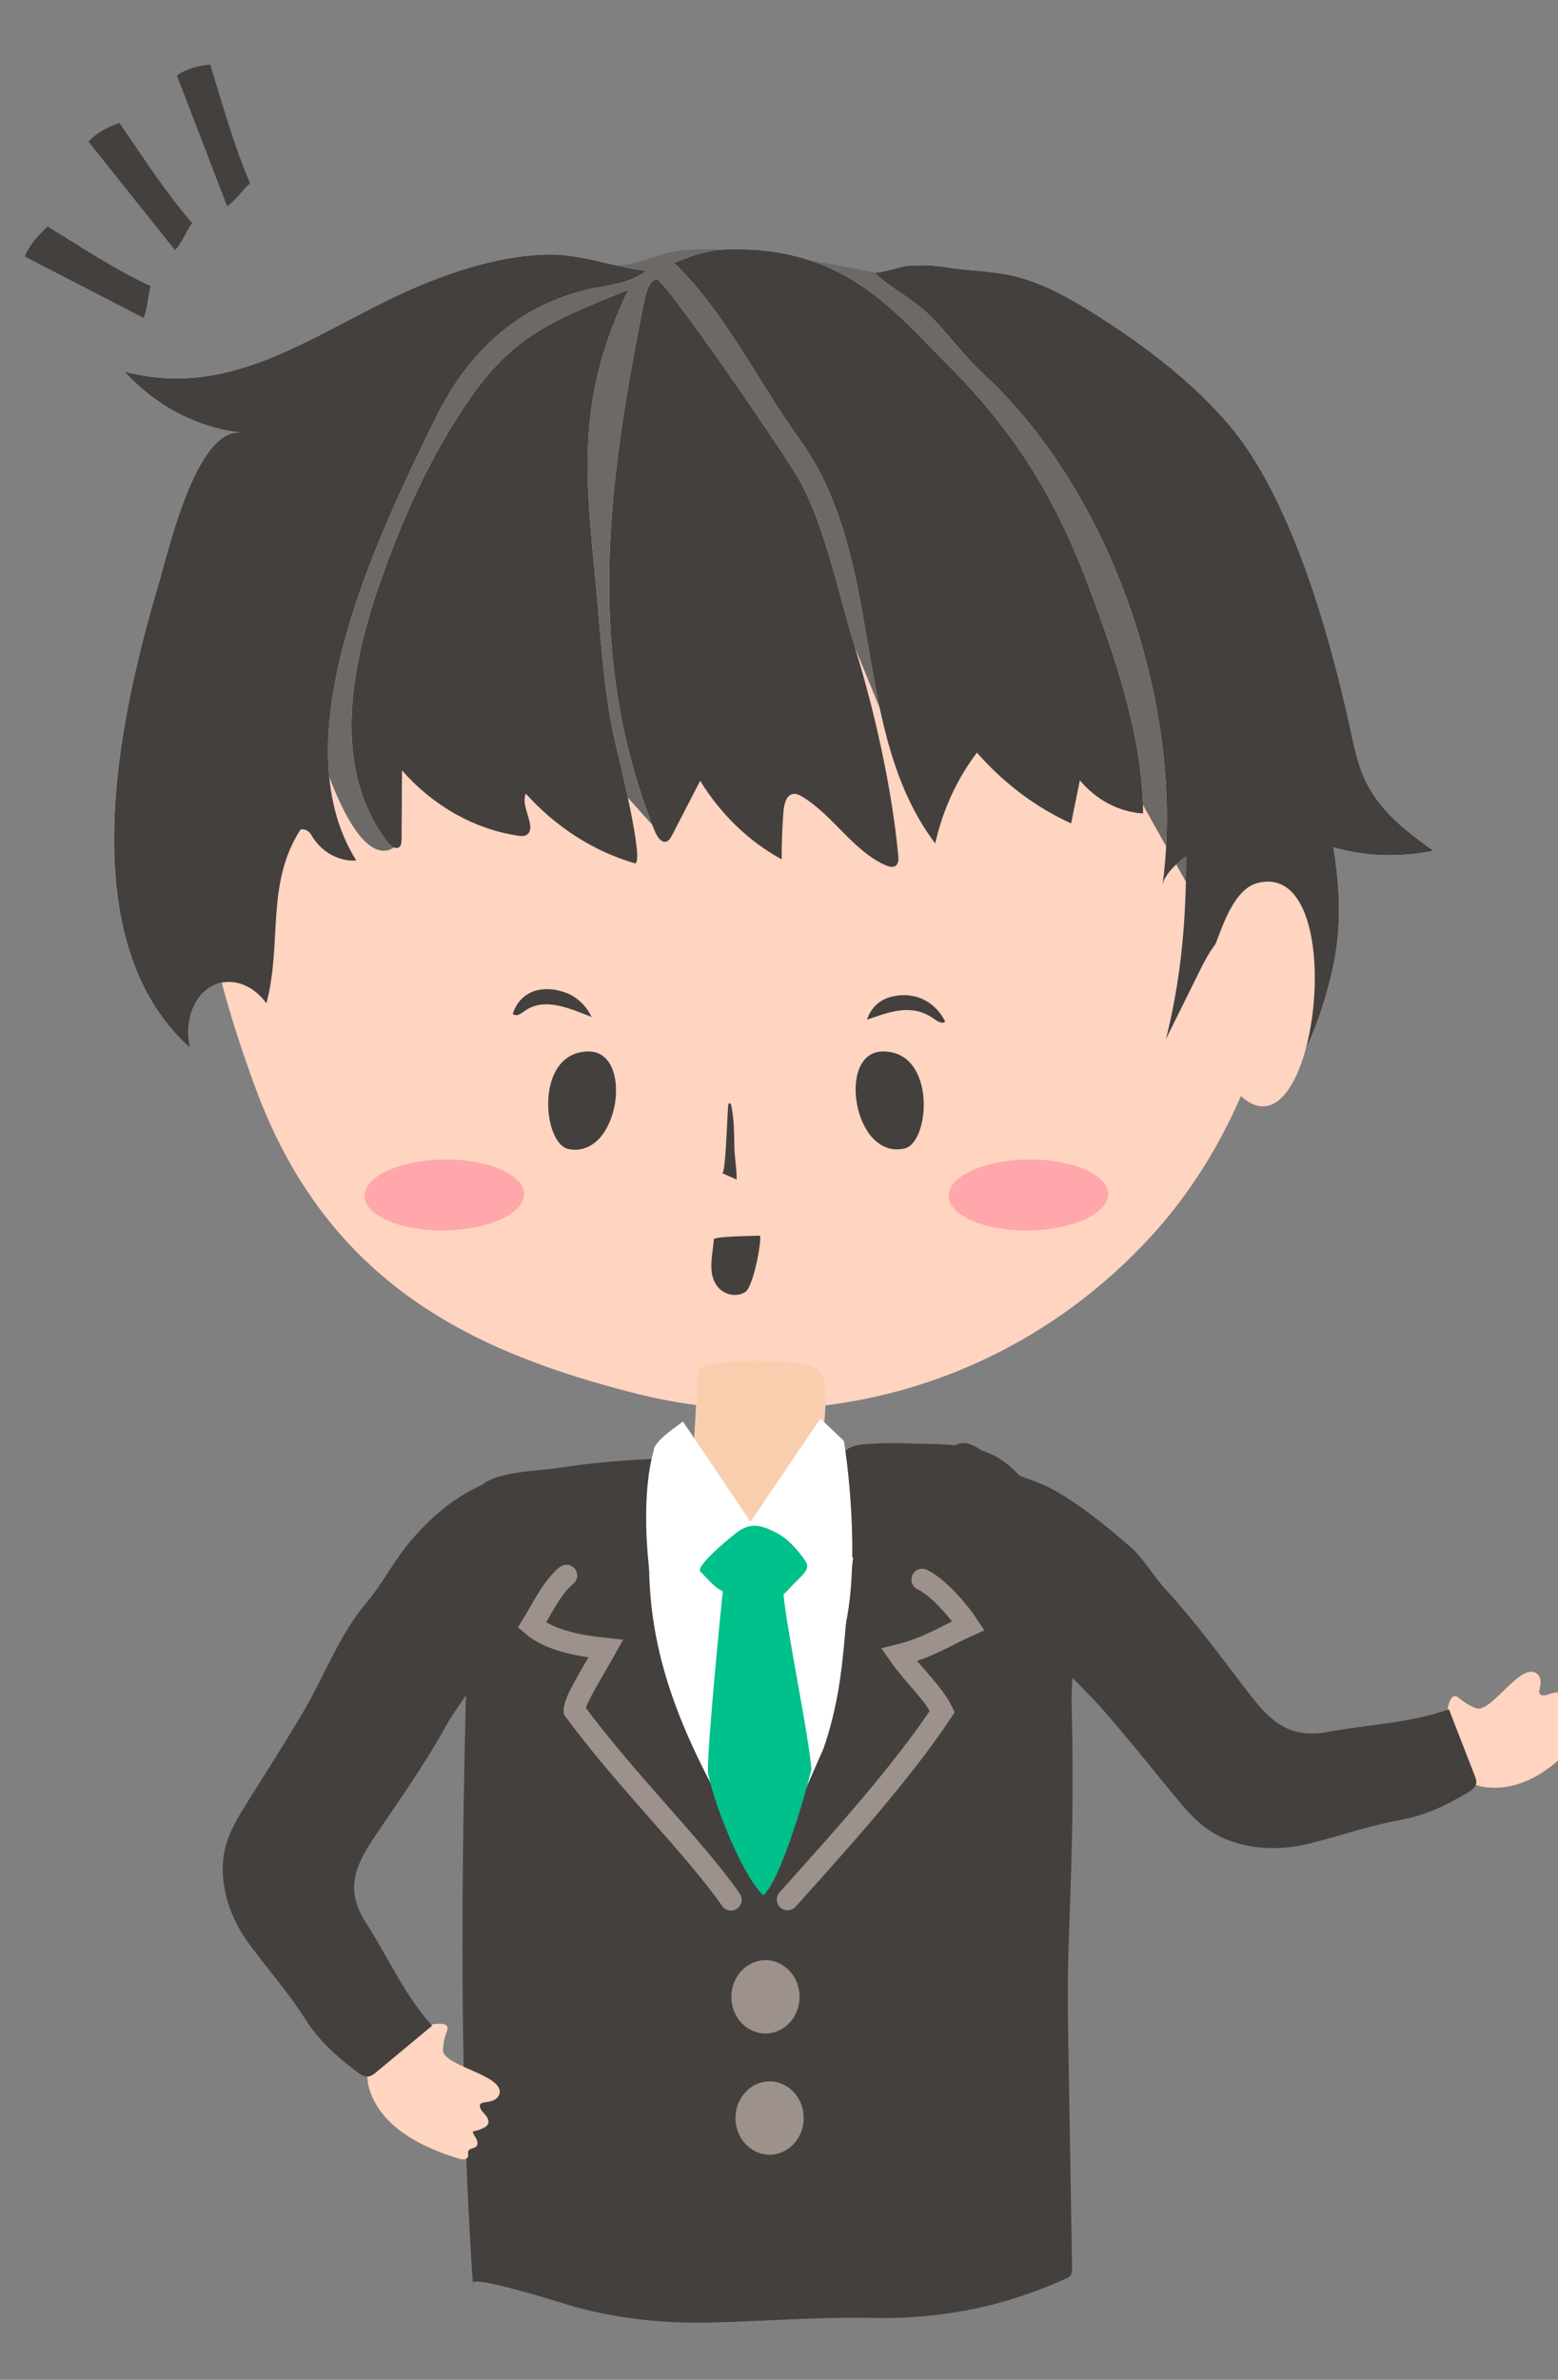 <?xml version="1.0" encoding="utf-8"?>
<!-- Generator: Adobe Illustrator 16.0.0, SVG Export Plug-In . SVG Version: 6.00 Build 0)  -->
<!DOCTYPE svg PUBLIC "-//W3C//DTD SVG 1.1//EN" "http://www.w3.org/Graphics/SVG/1.1/DTD/svg11.dtd">
<svg version="1.1" id="圖層_1" xmlns="http://www.w3.org/2000/svg" xmlns:xlink="http://www.w3.org/1999/xlink" x="0px" y="0px"
	 width="145.48px" height="222.1px" viewBox="0 0 145.48 222.1" enable-background="new 0 0 145.48 222.1" xml:space="preserve">
<rect x="0" y="0" width="145.48" height="222.1" fill="#808080" stroke="none"/>
<g>
	<path fill="#FFD4C0" d="M111.76,109.895c8.24-12.413,11.133-29.54,3.043-43.147c-6.98-11.746-18.244-28.807-29.279-32.458
		c-6.135-2.029-12.354-5.391-18.675-5.012c-8.668,0.518-17.123,0.796-23.804,4.795c-3.339,1.998-8.405,4.537-10.557,7.991
		c-4.157,6.67-8.347,13.407-11.099,20.984c-4.846,13.345-2.395,25.251,2.449,38.445c6.816,18.565,20.726,24.809,35.585,28.573
		c16.637,4.215,35.01-0.759,47.674-14.268C108.791,113.996,110.353,112.015,111.76,109.895z"/>
</g>
<path fill="#6C6967" d="M40.365,26.18c0,0,11.755-1.199,17.159-1.427s2.787-3.637,24.083,0.671s26.168,12.009,30.65,25.567
	s5.257,24.558,5.257,24.558l-6.784,6.731L94.24,52.769l2,16.28l-7.979-2.5l-0.934,12.173l-7.484-18.261l4.029,19.359L62.928,53.8
	l2.451,19.07l-3.102,5.646L51.995,67.05l-5.328,0.5l1.705,10.445L40.365,63.55l-2.828,8.35l-0.044,6.453
	c0,0-2.716,4.693-6.734-5.805s-7.404-21.556-7.404-21.556"/>
<g>
	<path fill="#F9CEAE" d="M75.871,142.085c0.41-3.352,0.934-6.746,1.162-10.112c0.268-3.957-0.041-4.405-3.004-4.799
		c-1.54-0.203-8.779-0.421-8.853,0.823c-0.335,5.825-0.671,11.652-1.006,17.479c-0.086,1.562,9.062-0.066,10.025-0.178
		c0.342-0.038,0.705-0.091,0.984-0.388c0.391-0.418,0.498-1.184,0.578-1.873C75.795,142.721,75.832,142.403,75.871,142.085z"/>
</g>
<g>
	<g>
		<g>
			<path fill="#44403E" d="M96.447,213.916c-4.898,1.778-9.842,2.517-15.059,2.409c-4.902-0.103-9.795,0.293-14.694,0.421
				c-4.42,0.117-8.558-0.261-12.855-1.414c-0.898-0.241-9.697-3.057-9.688-2.265c-1.589-23.489-0.896-47.088-0.202-70.631
				c0.035-1.19,0.092-2.457,0.696-3.432c1.055-1.699,5.675-1.717,7.341-1.982c2.987-0.479,6.003-0.724,9.016-0.871
				c2.154-0.108,2.47,3.432,3.05,5.146c0.902,2.675,0.981,5.732,1.595,8.504c0.667,3.013,1.495,5.986,2.427,8.923
				c0.454,1.436,0.935,2.86,1.437,4.278c0.243,0.689,1.72,3.419,1.493,4.043c3.081-8.448,3.217-18.464,5.819-27.218
				c0.438-1.476,1.104-3.99,2.539-4.722c0.598-0.303,1.301-0.316,1.941-0.356c1.193-0.073,2.385-0.094,3.578-0.038
				c2.074,0.097,5.236-0.096,7.623,0.98c2.518,1.135,4.113,3.692,5.445,6.177c0.811,1.514,1.586,3.067,2.041,4.735
				c1.139,4.168-0.029,8.497,0.08,12.727c0.121,4.758,0.113,9.519-0.021,14.274c-0.109,3.923-0.311,7.843-0.338,11.766
				c-0.02,3.009,0.061,6.018,0.105,9.025c0.086,5.762,0.205,11.494,0.289,17.238c0.002,0.251,0,0.524-0.137,0.723
				c-0.104,0.144-0.262,0.219-0.412,0.288C98.519,213.117,97.484,213.539,96.447,213.916z"/>
		</g>
	</g>
	<path fill="#FFFFFF" d="M71.53,175.398c-6.873-11.164-10.82-19.271-10.92-29.203l19.056-0.848
		c-1.025,7.096-0.602,11.457-2.758,17.809L71.53,175.398z"/>
	<path fill="#9C918B" d="M75.047,197.632c0.02,1.892-1.393,3.439-3.15,3.462c-1.759,0.02-3.199-1.494-3.219-3.387
		c-0.02-1.89,1.393-3.438,3.15-3.459C73.588,194.228,75.027,195.743,75.047,197.632z"/>
	<path fill="#9C918B" d="M74.662,186.324c0.02,1.89-1.391,3.438-3.149,3.459c-1.761,0.021-3.2-1.493-3.22-3.384
		c-0.019-1.889,1.39-3.441,3.151-3.462C73.201,182.917,74.642,184.433,74.662,186.324z"/>
	<path fill="#FFFFFF" d="M63.769,132.663c-0.445,0.402-2.751,1.813-2.741,2.77c-1.511,5.315-0.237,14.611,0.824,16.935
		c1.351-4.04,6.013-7.45,8.723-9.611L63.769,132.663z"/>
	<path fill="#FFFFFF" d="M76.599,132.404c0.52,0.448,2.205,2.082,2.205,2.082c0.76,4.86,1.432,14.096-0.365,18.918
		c-1.432-4.113-5.595-7.2-8.97-10.484L76.599,132.404z"/>
	<path fill="#00C08B" d="M67.531,148.194c-0.244,2.168-1.504,14.956-1.426,17.261c0.784,3.744,3.524,10.008,5.178,11.433
		c1.524-1.374,3.686-8.527,4.483-11.744c-0.203-3.078-2.555-14.205-2.647-16.918L67.531,148.194z"/>
	<path fill="#00C08B" d="M70.616,149.935c-1.071-0.082-1.703-0.66-2.036-0.83c-1.875-0.954-1.732-0.939-3.179-2.429
		c-0.458-0.475,2.285-2.772,3.3-3.579c1.396-1.107,2.455-0.743,3.854-0.016c1.075,0.557,1.989,1.645,2.649,2.605
		c0.559,0.816-0.354,1.318-1.619,2.693C72.698,149.349,71.675,150.017,70.616,149.935z"/>
	<path fill="none" stroke="#9C918B" stroke-width="2.012" stroke-linecap="round" d="M52.892,147.041
		c-1.338,1.052-2.448,3.404-3.217,4.636c1.676,1.439,4.491,1.943,6.895,2.19c-1.201,2.149-2.946,4.858-2.938,5.77
		c4.624,6.317,11.384,12.971,14.619,17.666"/>
	<path fill="none" stroke="#9C918B" stroke-width="2.013" stroke-linecap="round" d="M86.113,147.413
		c1.588,0.765,3.518,3.092,4.309,4.305c-1.975,0.876-3.775,2.074-6.465,2.736c1.355,1.945,3.193,3.532,4.035,5.273
		c-3.787,5.696-9.271,11.787-14.451,17.55"/>
	<g>
		<path fill="#FFD4C0" d="M147.783,161.916c0.086-0.104,0.17-0.21,0.252-0.313c0.18-0.228,0.297-0.6,0.025-0.771
			c-0.133-0.086-0.316-0.082-0.441-0.18c-0.258-0.199-0.035-0.584-0.197-0.851c-0.127-0.209-0.436-0.261-0.684-0.231
			c-0.25,0.029-0.496,0.109-0.748,0.058c0.061-0.344,0.064-0.699,0.012-1.054c-0.02-0.158-0.063-0.325-0.182-0.446
			c-0.215-0.219-0.588-0.204-0.875-0.112c-0.285,0.089-0.563,0.231-0.873,0.208c-0.094-0.009-0.193-0.035-0.26-0.1
			c-0.1-0.099-0.09-0.245-0.068-0.369c0.051-0.298,0.135-0.593,0.105-0.896s-0.203-0.633-0.514-0.769
			c-1.457-0.631-3.654,3.091-5.18,3.369c-0.162,0.029-0.334-0.03-0.488-0.097c-0.494-0.212-0.957-0.493-1.363-0.831
			c-0.121-0.101-0.25-0.213-0.408-0.236c-0.99-0.147-0.965,4-0.893,4.796c0.176,1.979,1.846,3.592,4.031,3.741
			C142.777,167.088,145.771,164.38,147.783,161.916z"/>
	</g>
	<g>
		<g>
			<path fill="#44403E" d="M108.865,148.364c2.674,2.91,4.99,6.057,7.357,9.163c2.129,2.797,3.869,4.85,7.82,4.104
				c3.799-0.717,7.609-0.807,11.25-2.112c0.803,2.063,1.607,4.133,2.412,6.196c0.086,0.225,0.174,0.455,0.148,0.683
				c-0.049,0.422-0.457,0.699-0.842,0.924c-2.119,1.247-3.939,2.114-6.422,2.566c-2.842,0.519-5.641,1.512-8.438,2.194
				c-2.234,0.547-4.703,0.565-6.984-0.174c-2.832-0.921-4.246-2.777-5.961-4.87c-1.982-2.418-3.938-4.859-6-7.226
				c-2.596-2.979-5.674-5.445-7.699-8.773c-1.193-1.962-2.875-3.644-4.088-5.636c-1.27-2.081-2.254-4.305-2.648-6.61
				c-0.207-1.196-0.729-4.299,1.348-4.104c1.244,0.116,2.68,1.663,3.662,2.307c1.354,0.888,2.912,1.146,4.328,1.901
				c2.572,1.373,5.064,3.425,7.244,5.289c1.344,1.147,2.137,2.586,3.246,3.879C108.687,148.167,108.775,148.266,108.865,148.364z"/>
		</g>
	</g>
</g>
<g>
	<g>
		<path fill="#F4F0ED" d="M40.581,39.2c2.877-5.896,7.256-10.402,13.975-12.1c2.063-0.521,3.966-0.487,5.799-1.824
			c-3.295-0.396-6.178-1.642-9.56-1.515c-3.588,0.136-7.084,1.132-10.431,2.419c-9.795,3.765-17.764,11.384-28.741,8.501
			c2.927,3.211,6.83,5.253,10.88,5.691c-4.185-0.454-6.782,11.063-7.691,14.121c-3.816,12.808-8.216,33.299,2.942,43.316
			c-0.499-2.113,0.086-4.602,1.889-5.684c1.827-1.096,3.998-0.226,5.23,1.513c1.507-5.622-0.094-11.132,3.191-16.224
			c0.453-0.068,0.807,0.132,1.06,0.605c0.903,1.51,2.542,2.413,4.145,2.285C26.018,68.818,35.49,49.637,40.581,39.2z"/>
	</g>
	<g>
		<path fill="#F4F0ED" d="M108.552,82.633c0.412-3.109,0.504-6.322,0.305-9.563c-0.875-14.378-7.43-29.329-17.023-38.159
			c-1.836-1.688-3.303-3.796-5.08-5.533c-1.559-1.524-3.531-2.434-5.146-3.952c0.193,0.185,2.602-0.564,3.008-0.604
			c1.27-0.122,2.553-0.079,3.814,0.127c2.088,0.341,4.211,0.324,6.277,0.821c2.916,0.703,5.605,2.293,8.197,3.964
			c4.238,2.731,8.465,5.944,11.873,9.935c5.693,6.671,9.305,19.219,11.238,28.038c0.383,1.747,0.719,3.534,1.467,5.124
			c1.365,2.907,3.918,4.804,6.367,6.575c-3.232,0.626-6.293,0.545-9.352-0.33c0.555,3.24,0.738,6.537,0.229,9.813
			c-0.441,2.835-1.916,7.88-3.512,10.17c0.605-2.951,0.408-6.086-0.766-8.831c-0.898-2.103-2.729-4.085-4.75-3.66
			c-1.73,0.361-2.801,2.279-3.662,4.018c-1.053,2.123-2.105,4.248-3.158,6.373c1.42-5.669,1.896-11.203,1.873-17.026
			C110.051,80.409,108.693,81.588,108.552,82.633z"/>
	</g>
	<g>
		<path fill="#F4F0ED" d="M101.558,54.473c2.502,6.665,5.158,14.219,5.182,21.445c-2.219-0.125-4.381-1.258-5.906-3.092
			c-0.271,1.34-0.545,2.681-0.818,4.021c-3.283-1.489-6.299-3.752-8.791-6.604c-1.855,2.431-3.201,5.359-3.896,8.479
			c-8.012-10.604-4.551-26.463-12.637-37.674C70.733,35.561,67.7,29.11,62.928,24.525c1.489-0.579,3.007-1.163,4.575-1.235
			c4.512-0.207,8.762,0.66,12.627,3.174c3.111,2.024,5.379,4.567,7.977,7.179c2.391,2.401,4.459,4.699,6.527,7.578
			C97.584,45.327,99.797,49.787,101.558,54.473z"/>
	</g>
	<g>
		<path fill="#F4F0ED" d="M78.16,54.455c0.58,2.092,1.115,4.161,1.684,6.007c1.85,6.021,3.428,13.041,4.029,19.359
			c0.029,0.312,0.047,0.667-0.146,0.894c-0.242,0.286-0.662,0.193-0.988,0.055c-3.025-1.296-4.949-4.672-7.797-6.398
			c-0.299-0.182-0.639-0.349-0.969-0.256c-0.594,0.168-0.769,1.004-0.821,1.688c-0.111,1.463-0.165,2.93-0.161,4.396
			c-3.045-1.651-5.695-4.204-7.611-7.329c-0.872,1.688-1.745,3.374-2.617,5.063c-0.122,0.234-0.259,0.485-0.484,0.584
			c-0.498,0.218-0.93-0.429-1.148-0.974c-6.591-16.419-4.386-32.414-0.965-49.503c0.156-0.782,0.402-1.685,1.098-2.006
			c0.608-0.281,12.054,16.391,13.378,18.773C76.14,47.502,77.207,51.011,78.16,54.455z"/>
	</g>
	<g>
		<path fill="#F4F0ED" d="M35.969,53.017c2.074-5.679,4.613-11.087,7.979-15.922c4.256-6.116,8.369-7.415,14.721-10.065
			c-4.813,10.122-4.058,16.976-3.032,27.501c0.48,4.919,0.698,9.987,1.813,14.775c0.243,1.041,2.849,11.56,1.805,11.257
			c-3.808-1.105-7.35-3.37-10.157-6.495c-0.553,1.245,1.144,3.242,0.043,3.862c-0.231,0.132-0.509,0.103-0.768,0.064
			c-4.07-0.605-7.945-2.786-10.835-6.096c-0.015,2.149-0.029,4.303-0.044,6.453c-0.001,0.215-0.009,0.449-0.128,0.615
			c-0.301,0.421-0.89,0.021-1.201-0.391C30.604,71.226,33.008,61.119,35.969,53.017z"/>
	</g>
</g>
<g>
	<path fill="#44403E" d="M67.82,109.657c-0.129-0.057-0.26-0.115-0.388-0.173c0.249,0.11,0.398-3.322,0.418-3.729
		c0.043-0.813,0.084-1.628,0.129-2.441c0.004-0.104,0.011-0.212,0.053-0.285c0.041-0.073,0.128-0.095,0.188-0.015
		c0.042,0.053,0.059,0.131,0.072,0.202c0.266,1.375,0.252,2.531,0.281,3.849c0.021,0.992,0.229,2.019,0.207,3.022
		C68.46,109.945,68.139,109.802,67.82,109.657z"/>
</g>
<g>
	<path fill="#44403E" d="M68.198,120.812c0.472,0.1,0.974,0.034,1.395-0.236c0.803-0.516,1.626-5.274,1.336-5.254
		c-0.433,0.031-4.256,0.039-4.276,0.35c-0.101,1.454-0.624,3.185,0.347,4.403C67.302,120.456,67.736,120.713,68.198,120.812z"/>
</g>
<g>
	<path fill="#44403E" d="M86.269,93.302c-1.043-0.513-2.229-0.537-3.277-0.206c-0.906,0.283-1.693,1.003-2.031,2.067
		c1.945-0.669,4.135-1.577,6.205-0.108c0.355,0.252,0.809,0.556,1.096,0.289C87.76,94.351,87.054,93.689,86.269,93.302z"/>
</g>
<g>
	<path fill="#44403E" d="M49.536,92.639c0.966-0.46,2.163-0.407,3.285,0.002c0.966,0.354,1.89,1.148,2.42,2.271
		c-2.087-0.817-4.465-1.899-6.304-0.521c-0.316,0.236-0.721,0.521-1.06,0.227C48.212,93.622,48.809,92.986,49.536,92.639z"/>
</g>
<g>
	<g>
		<path fill="#44403E" d="M53.06,107.23c-2.411-0.503-3.164-9.038,1.872-9.099C59.263,98.081,57.843,108.227,53.06,107.23z"/>
	</g>
	<g>
		<path fill="#44403E" d="M54.053,107.028c-2.06-0.059-3.592-7.281,0.591-8.116C58.241,98.195,58.137,107.142,54.053,107.028z"/>
	</g>
</g>
<g>
	<g>
		<path fill="#44403E" d="M84.467,107.183c2.402-0.561,2.982-9.109-2.053-9.052C78.082,98.184,79.705,108.293,84.467,107.183z"/>
	</g>
	<g>
		<path fill="#44403E" d="M83.47,107.005c2.057-0.105,3.445-7.363-0.754-8.1C79.105,98.273,79.388,107.214,83.47,107.005z"/>
	</g>
</g>
<g>
	<path fill="#44403E" d="M40.581,39.2c2.877-5.896,7.256-10.402,13.975-12.1c2.063-0.521,3.966-0.487,5.799-1.824
		c-3.295-0.396-6.178-1.642-9.56-1.515c-3.588,0.136-7.084,1.132-10.431,2.419c-9.795,3.765-17.764,11.384-28.741,8.501
		c2.927,3.211,6.83,5.253,10.88,5.691c-4.185-0.454-6.782,11.063-7.691,14.121c-3.816,12.808-8.216,33.299,2.942,43.316
		c-0.499-2.113,0.086-4.602,1.889-5.684c1.827-1.096,3.998-0.226,5.23,1.513c1.507-5.622-0.094-11.132,3.191-16.224
		c0.453-0.068,0.807,0.132,1.06,0.605c0.903,1.51,2.542,2.413,4.145,2.285C26.018,68.818,35.49,49.637,40.581,39.2z"/>
</g>
<g>
	<path fill="#44403E" d="M108.552,82.633c0.412-3.109,0.504-6.322,0.305-9.563c-0.875-14.378-7.43-29.329-17.023-38.159
		c-1.836-1.688-3.303-3.796-5.08-5.533c-1.559-1.524-3.531-2.434-5.146-3.952c0.193,0.185,2.602-0.564,3.008-0.604
		c1.27-0.122,2.553-0.079,3.814,0.127c2.088,0.341,4.211,0.324,6.277,0.821c2.916,0.703,5.605,2.293,8.197,3.964
		c4.238,2.731,8.465,5.944,11.873,9.935c5.693,6.671,9.305,19.219,11.238,28.038c0.383,1.747,0.719,3.534,1.467,5.124
		c1.365,2.907,3.918,4.804,6.367,6.575c-3.232,0.626-6.293,0.545-9.352-0.33c0.555,3.24,0.738,6.537,0.229,9.813
		c-0.441,2.835-1.916,7.88-3.512,10.17c0.605-2.951,0.408-6.086-0.766-8.831c-0.898-2.103-2.729-4.085-4.75-3.66
		c-1.73,0.361-2.801,2.279-3.662,4.018c-1.053,2.123-2.105,4.248-3.158,6.373c1.42-5.669,1.896-11.203,1.873-17.026
		C110.051,80.409,108.693,81.588,108.552,82.633z"/>
</g>
<g>
	<path fill="#44403E" d="M101.558,54.473c2.502,6.665,5.158,14.219,5.182,21.445c-2.219-0.125-4.381-1.258-5.906-3.092
		c-0.271,1.34-0.545,2.681-0.818,4.021c-3.283-1.489-6.299-3.752-8.791-6.604c-1.855,2.431-3.201,5.359-3.896,8.479
		c-8.012-10.604-4.551-26.463-12.637-37.674C70.733,35.561,67.7,29.11,62.928,24.525c1.489-0.579,3.007-1.163,4.575-1.235
		c4.512-0.207,8.762,0.66,12.627,3.174c3.111,2.024,5.379,4.567,7.977,7.179c2.391,2.401,4.459,4.699,6.527,7.578
		C97.584,45.327,99.797,49.787,101.558,54.473z"/>
</g>
<g>
	<path fill="#44403E" d="M78.16,54.455c0.58,2.092,1.115,4.161,1.684,6.007c1.85,6.021,3.428,13.041,4.029,19.359
		c0.029,0.312,0.047,0.667-0.146,0.894c-0.242,0.286-0.662,0.193-0.988,0.055c-3.025-1.296-4.949-4.672-7.797-6.398
		c-0.299-0.182-0.639-0.349-0.969-0.256c-0.594,0.168-0.769,1.004-0.821,1.688c-0.111,1.463-0.165,2.93-0.161,4.396
		c-3.045-1.651-5.695-4.204-7.611-7.329c-0.872,1.688-1.745,3.374-2.617,5.063c-0.122,0.234-0.259,0.485-0.484,0.584
		c-0.498,0.218-0.93-0.429-1.148-0.974c-6.591-16.419-4.386-32.414-0.965-49.503c0.156-0.782,0.402-1.685,1.098-2.006
		c0.608-0.281,12.054,16.391,13.378,18.773C76.14,47.502,77.207,51.011,78.16,54.455z"/>
</g>
<g>
	<path fill="#44403E" d="M35.969,53.017c2.074-5.679,4.613-11.087,7.979-15.922c4.256-6.116,8.369-7.415,14.721-10.065
		c-4.813,10.122-4.058,16.976-3.032,27.501c0.48,4.919,0.698,9.987,1.813,14.775c0.243,1.041,2.849,11.56,1.805,11.257
		c-3.808-1.105-7.35-3.37-10.157-6.495c-0.553,1.245,1.144,3.242,0.043,3.862c-0.231,0.132-0.509,0.103-0.768,0.064
		c-4.07-0.605-7.945-2.786-10.835-6.096c-0.015,2.149-0.029,4.303-0.044,6.453c-0.001,0.215-0.009,0.449-0.128,0.615
		c-0.301,0.421-0.89,0.021-1.201-0.391C30.604,71.226,33.008,61.119,35.969,53.017z"/>
</g>
<g>
	<path fill="#FFD4C0" d="M112.332,94.963c-0.076-0.663-0.096-1.338-0.049-2.014c0.139-1.994,0.836-3.845,1.52-5.646
		c0.793-2.088,1.816-4.412,3.6-4.886c9.275-2.457,5.281,29.038-2.523,18.773C113.58,99.486,112.603,97.286,112.332,94.963z"/>
</g>
<g>
	<path fill="#44403E" d="M16.515,7.048c0.922-0.655,2.06-0.925,3.113-1.029c1.146,3.718,2.222,7.622,3.726,11.099
		c-0.745,0.599-1.375,1.652-2.151,2.118L16.515,7.048z"/>
	<path fill="#44403E" d="M8.265,13.222c0.76-0.847,1.844-1.384,2.887-1.749c2.172,3.158,4.324,6.508,6.795,9.351
		c-0.592,0.743-0.95,1.881-1.611,2.512L8.265,13.222z"/>
	<path fill="#44403E" d="M2.317,23.943c0.434-1.084,1.278-2.029,2.144-2.801c3.13,1.934,6.307,4.046,9.613,5.567
		c-0.311,0.922-0.265,2.103-0.677,2.951L2.317,23.943z"/>
</g>
<g>
	<path fill="#FFD4C0" d="M42.537,201.365c0.134,0.042,0.268,0.083,0.399,0.122c0.288,0.088,0.697,0.068,0.771-0.24
		c0.036-0.151-0.036-0.319,0.014-0.468c0.104-0.306,0.564-0.232,0.77-0.475c0.16-0.188,0.097-0.489-0.021-0.706
		c-0.12-0.222-0.29-0.419-0.33-0.669c0.361-0.063,0.716-0.181,1.045-0.352c0.146-0.074,0.296-0.17,0.373-0.322
		c0.138-0.272-0.014-0.607-0.206-0.842c-0.191-0.231-0.437-0.438-0.523-0.731c-0.026-0.09-0.036-0.189,0.004-0.271
		c0.06-0.125,0.208-0.168,0.339-0.189c0.312-0.057,0.633-0.081,0.923-0.212c0.29-0.132,0.55-0.403,0.571-0.736
		c0.09-1.556-4.38-2.296-5.211-3.605c-0.088-0.137-0.091-0.313-0.081-0.479c0.029-0.527,0.138-1.049,0.323-1.539
		c0.056-0.146,0.12-0.303,0.085-0.456c-0.215-0.96-4.297,0.487-5.057,0.827c-1.888,0.842-2.868,2.933-2.222,4.993
		C35.612,198.538,39.372,200.362,42.537,201.365z"/>
</g>
<g>
	<g>
		<path fill="#44403E" d="M41.929,160.582c0.872-1.468,1.999-2.689,2.645-4.319c1.045-2.644,2.163-5.641,2.579-8.479
			c0.229-1.56-0.082-3.081,0.299-4.632c0.277-1.125,1.28-2.979,0.94-4.159c-0.563-1.974-3.433-0.431-4.54,0.171
			c-2.13,1.157-3.965,2.827-5.555,4.708c-1.522,1.8-2.57,3.925-4.071,5.696c-2.544,3.008-3.857,6.685-5.85,10.094
			c-1.582,2.709-3.278,5.347-4.941,8c-1.439,2.297-2.757,4.235-2.632,7.155c0.102,2.351,1.019,4.614,2.371,6.48
			c1.693,2.334,3.691,4.565,5.238,7.002c1.349,2.124,2.868,3.503,4.87,5.021c0.359,0.275,0.784,0.558,1.217,0.455
			c0.233-0.057,0.429-0.215,0.617-0.372c1.745-1.449,3.49-2.897,5.234-4.349c-2.613-2.896-4.091-6.369-6.181-9.615
			c-2.174-3.376-0.782-5.683,1.201-8.603c2.203-3.241,4.462-6.455,6.36-9.912C41.795,160.81,41.862,160.695,41.929,160.582z"/>
	</g>
</g>
<path fill="#FFA7AB" d="M88.898,110.649c-1.171,1.754,1.031,3.575,4.98,4.065c3.928,0.491,8.082-0.556,9.273-2.305
	c1.201-1.766-1.054-3.573-4.99-4.083C94.201,107.857,90.078,108.884,88.898,110.649z"/>
<path fill="#FFA7AB" d="M34.354,110.649c-1.171,1.754,1.031,3.575,4.98,4.065c3.928,0.491,8.082-0.556,9.273-2.305
	c1.201-1.766-1.054-3.573-4.99-4.083C39.656,107.857,35.533,108.884,34.354,110.649z"/>
</svg>
